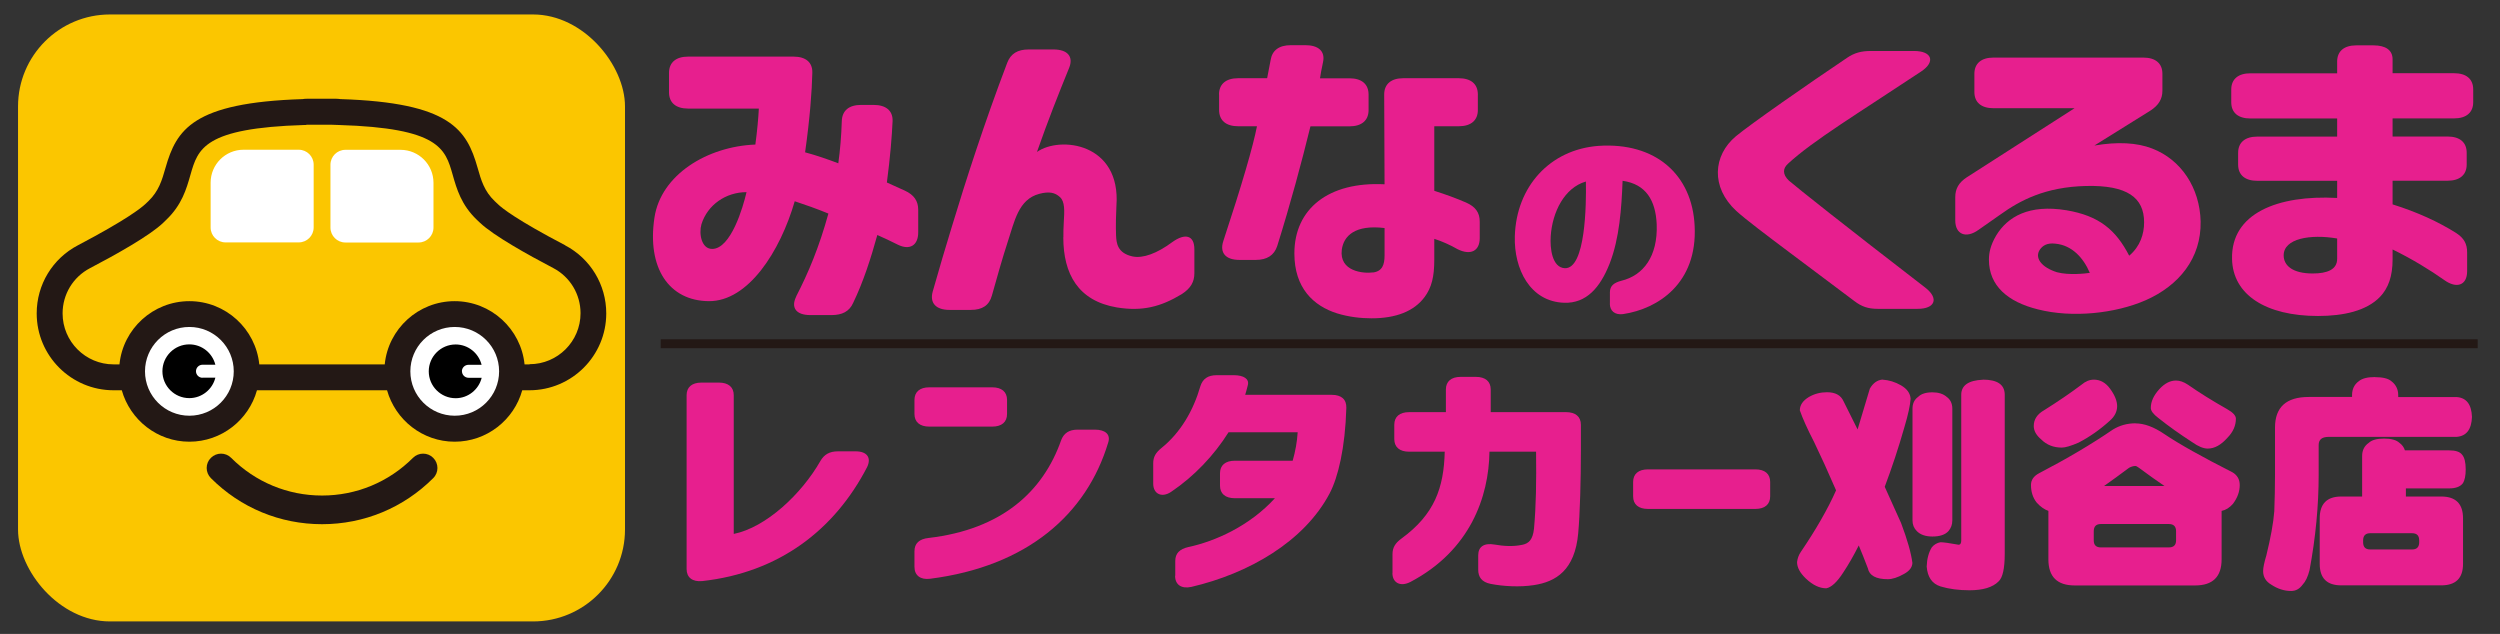 <?xml version="1.0" encoding="UTF-8"?>
<svg id="_レイヤー_2" data-name="レイヤー 2" xmlns="http://www.w3.org/2000/svg" viewBox="0 0 280 71">
  <rect x="0" y="0" width="280" height="71" fill="#333333" stroke="none"/>
  <defs>
    <style>
      .cls-1 {
        stroke: #231815;
        stroke-miterlimit: 10;
      }

      .cls-1, .cls-2 {
        fill: none;
      }

      .cls-3 {
        fill: #231815;
      }

      .cls-3, .cls-4, .cls-2, .cls-5, .cls-6, .cls-7 {
        stroke-width: 0px;
      }

      .cls-5 {
        fill: #fff;
      }

      .cls-6 {
        fill: #fbc600;
      }

      .cls-7 {
        fill: #e71f8e;
      }
    </style>
  </defs>
  <g id="_長期レンタカー" data-name="長期レンタカー">
    <g>
      <g>
        <rect class="cls-6" x="2.02" y="1.62" width="67.98" height="67.98" rx="10.3" ry="10.3"/>
        <g>
          <path class="cls-3" d="m36.07,58.71c-4.7,0-9.13-1.83-12.45-5.16-.63-.63-.63-1.65,0-2.27.63-.63,1.65-.63,2.27,0,2.72,2.72,6.34,4.22,10.18,4.22s7.46-1.5,10.18-4.22c.63-.63,1.65-.63,2.27,0,.63.63.63,1.65,0,2.27-3.33,3.33-7.75,5.16-12.45,5.16Z"/>
          <path class="cls-3" d="m63.3,27.47c-5.43-2.84-7.08-4.16-7.53-4.6l-.36-.34c-1.18-1.13-1.52-2.34-1.92-3.74-1.21-4.25-3.03-7.3-15.35-7.69-.16-.02-.32-.04-.48-.04h-.48c-.4-.01-.8,0-1.15,0-.38,0-.77,0-1.17,0h-.49c-.16,0-.32.01-.48.04-12.32.39-14.13,3.43-15.35,7.69-.4,1.4-.75,2.61-1.92,3.74l-.36.34c-.46.43-2.11,1.75-7.53,4.6-2.85,1.49-4.62,4.41-4.62,7.63,0,4.75,3.86,8.61,8.61,8.61h.92c.93,3.31,3.97,5.76,7.57,5.76s6.65-2.44,7.57-5.76h14.57c.93,3.31,3.97,5.76,7.57,5.76s6.65-2.44,7.57-5.76h.8c4.75,0,8.61-3.86,8.61-8.61,0-3.21-1.77-6.14-4.62-7.63Zm-4,13.34h-.55c-.4-3.97-3.76-7.08-7.83-7.08s-7.44,3.11-7.83,7.08h-14.05c-.4-3.97-3.76-7.08-7.83-7.08s-7.44,3.11-7.83,7.08h-.66c-3.15,0-5.71-2.56-5.71-5.71,0-2.13,1.17-4.07,3.06-5.06,2.91-1.52,6.69-3.64,8.19-5.07l.36-.35c1.75-1.67,2.26-3.46,2.71-5.04.84-2.93,1.5-5.24,12.75-5.58h.16s.12-.03.12-.03h.51s.05,0,.05,0c.37-.01.71,0,1.1,0,.35,0,.71-.01,1.08,0l.85.03c11.25.34,11.92,2.65,12.75,5.58.45,1.58.96,3.37,2.71,5.04l.36.34c1.5,1.42,5.28,3.54,8.19,5.06,1.89.99,3.06,2.93,3.06,5.06,0,3.15-2.56,5.71-5.71,5.71Z"/>
          <g>
            <path class="cls-5" d="m27.28,16.77h6.18c.92,0,1.67.75,1.67,1.67v7.04c0,.92-.75,1.67-1.67,1.67h-8.2c-.92,0-1.67-.75-1.67-1.67v-5.02c0-2.04,1.65-3.69,3.69-3.69Z"/>
            <path class="cls-5" d="m38.68,16.77h8.2c.92,0,1.67.75,1.67,1.67v7.04c0,.92-.75,1.67-1.67,1.67h-6.18c-2.04,0-3.69-1.65-3.69-3.69v-5.02c0-.92.75-1.67,1.67-1.67Z" transform="translate(85.56 43.93) rotate(-180)"/>
          </g>
          <circle class="cls-5" cx="21.21" cy="41.59" r="4.97"/>
          <circle class="cls-5" cx="50.93" cy="41.59" r="4.97"/>
          <path class="cls-4" d="m22.68,42.31c-.4,0-.73-.33-.73-.73s.33-.73.73-.73h1.42s.01,0,.02,0c-.33-1.31-1.51-2.28-2.92-2.28-1.66,0-3.01,1.35-3.01,3.01s1.35,3.01,3.01,3.01c1.41,0,2.6-.98,2.92-2.29,0,0-.02,0-.02,0h-1.42Z"/>
          <path class="cls-4" d="m51.73,41.59c0-.4.33-.73.73-.73h1.48c-.33-1.31-1.51-2.28-2.91-2.28-1.66,0-3.01,1.35-3.01,3.01s1.35,3.01,3.01,3.01c1.41,0,2.59-.98,2.92-2.29h-1.48c-.4,0-.73-.33-.73-.73Z"/>
        </g>
      </g>
      <g>
        <g>
          <path class="cls-7" d="m89.18,33.18c1.37-2.65,2.57-5.52,3.6-9.26-1.33-.55-2.57-.98-3.77-1.38-1.63,5.63-5.22,11.23-9.63,11.19-4.45-.04-6.94-3.71-6.08-9.37.73-4.79,5.91-7.96,11.3-8.17.21-1.56.34-3.02.39-4.03h-7.92c-1.37,0-2.14-.65-2.14-1.82v-2.18c0-1.16.77-1.82,2.14-1.82h11.81c1.37,0,2.14.65,2.1,1.82-.04,1.93-.26,5.01-.81,8.9,1.24.33,2.48.76,3.72,1.23.21-1.53.34-3.09.39-4.72.04-1.2.81-1.82,2.18-1.82h1.37c1.37,0,2.18.62,2.14,1.82-.08,1.71-.26,4-.64,6.87.73.33,1.41.65,2.01.91,1.03.47,1.5,1.16,1.5,2.14v2.54c0,1.45-.94,2.03-2.27,1.38-.81-.4-1.63-.8-2.31-1.09-.73,2.65-1.58,5.27-2.7,7.59-.43.98-1.24,1.38-2.44,1.38h-2.35c-1.63,0-2.22-.84-1.58-2.11Zm-9.42-5.3c2.1,0,3.47-4.69,3.85-6.36-2.31,0-4.37,1.42-5.05,3.6-.3,1.05,0,2.76,1.2,2.76Z"/>
          <path class="cls-7" d="m119.1,26.57c0-.65,0-.91.04-1.63.09-1.38.13-2.36-.43-2.87s-1.2-.65-2.31-.36c-2.35.62-2.78,3.12-3.51,5.3-.64,1.96-1.24,4.11-1.8,6.1-.3,1.09-1.07,1.6-2.35,1.6h-2.4c-1.5,0-2.23-.76-1.88-2.04.73-2.58,1.46-5.05,2.14-7.26,1.58-5.23,3.68-11.73,6.21-18.38.39-1.02,1.16-1.49,2.4-1.49h2.78c1.58,0,2.27.8,1.75,2.07-1.24,3.05-2.31,5.74-3.6,9.41,2.57-1.82,9.42-1.02,8.9,6.03-.04.76-.09,2.29-.04,3.34.04.87.17,1.96,1.84,2.33,1.16.25,2.74-.33,4.45-1.6,1.46-1.05,2.48-.76,2.48.8v2.69c0,.94-.39,1.67-1.41,2.33-2.35,1.42-4.41,1.96-7.28,1.49-4.32-.73-5.99-3.74-5.99-7.85Z"/>
          <path class="cls-7" d="m136.53,10.58c0-1.16.77-1.82,2.14-1.82h3.25l.39-2.03c.17-1.09.94-1.67,2.27-1.67h1.63c1.46,0,2.23.69,1.97,1.89-.17.84-.3,1.45-.34,1.82h3.3c1.37,0,2.14.65,2.14,1.82v1.74c0,1.16-.77,1.82-2.14,1.82h-4.37c-.98,4-2.22,8.61-3.72,13.4-.34,1.05-1.16,1.56-2.4,1.56h-1.84c-1.54,0-2.23-.8-1.8-2.11,2.1-6.36,3.34-10.64,3.77-12.86h-2.1c-1.37,0-2.14-.65-2.14-1.82v-1.74Zm13.23,24.52c-2.65-.84-4.79-2.83-4.79-6.72,0-4.98,3.81-8.06,10.1-7.74l-.04-10.06c0-1.16.77-1.82,2.14-1.82h6.21c1.37,0,2.14.65,2.14,1.82v1.74c0,1.16-.77,1.82-2.14,1.82h-2.74v7.23c1.46.47,2.35.8,3.55,1.31,1.07.47,1.54,1.13,1.54,2.14v1.85c0,1.45-1.03,1.96-2.48,1.24-.81-.47-1.8-.91-2.61-1.16v2.36c0,1.89-.3,3.09-1.07,4.14-1.2,1.63-3.25,2.4-5.95,2.4-1.16,0-2.53-.14-3.85-.55Zm4.02-4.58c1.03-.14,1.29-.87,1.29-1.89v-3.09c-3.3-.4-4.58.87-4.79,2.43-.3,2.43,2.4,2.69,3.51,2.54Z"/>
          <path class="cls-7" d="m180.31,34.02v-1.28c0-.74.46-1.08,1.3-1.3,2.43-.59,4.08-2.72,3.94-6.33-.12-2.65-1.19-4.49-3.82-4.86-.12,3.07-.35,6.45-1.45,9.27-1.07,2.72-2.63,4.47-5.09,4.39-3.82-.12-5.64-3.78-5.53-7.46.17-5.54,3.91-9.69,9.35-10.11,6.43-.44,10.53,3.24,10.79,8.98.32,6.4-4.08,9.27-8.02,9.86-.93.12-1.48-.37-1.48-1.18Zm-5.04-3.98c2.32.07,2.4-7.16,2.35-9.71-2.4.69-3.76,3.41-3.94,6.13-.09,1.33.14,3.51,1.59,3.58Z"/>
          <path class="cls-7" d="m207.69,33.72l-7.32-5.49c-2.57-1.93-4.88-3.67-5.91-4.61-2.87-2.65-2.61-6.21-.04-8.36,1.67-1.38,7.96-5.77,12.46-8.79.81-.55,1.58-.76,2.65-.76h4.84c2.01,0,2.44,1.2.81,2.29-7.06,4.69-12.16,7.77-14.94,10.35-.26.25-.43.51-.43.84s.17.69.56,1.05c1.07.91,5.99,4.83,15.28,11.99,1.54,1.2,1.07,2.36-.86,2.36h-4.49c-1.07,0-1.8-.25-2.61-.87Z"/>
          <path class="cls-7" d="m222.76,29.07c0-.76.17-1.6.81-2.69,1.28-2.11,3.68-3.52,7.88-2.83,3.64.62,5.52,2.18,7.02,5.09,1.24-1.05,1.67-2.43,1.67-3.74,0-2.76-1.88-4.18-6.51-4.07-4.58.11-7.4,1.63-9.59,3.2l-2.44,1.71c-1.41,1.02-2.61.51-2.61-1.05v-2.61c0-.94.39-1.63,1.29-2.22l12.07-7.74h-9.08c-1.37,0-2.14-.65-2.14-1.82v-2.03c0-1.16.77-1.82,2.14-1.82h16.78c1.37,0,2.14.65,2.14,1.82v1.89c0,.94-.43,1.63-1.33,2.22l-6.29,3.92c2.61-.44,4.75-.33,6.46.33,3.25,1.24,5.35,4.4,5.44,8.17.08,4.14-2.44,7.19-6.16,8.83-3.42,1.49-8.22,2-12.07,1.02-3.38-.84-5.48-2.65-5.48-5.56Zm7.62,1.42c1.33.36,3.25.14,3.68.07-.73-1.71-2.01-3.09-3.85-3.27-.94-.11-1.41.22-1.71.62-.69.94.13,2.03,1.88,2.58Z"/>
          <path class="cls-7" d="m249.99,29c-.13-5.09,5.09-7.19,11.77-6.83v-1.92h-8.95c-1.37,0-2.14-.65-2.14-1.82v-1.31c0-1.16.77-1.82,2.14-1.82h8.95v-2.03h-9.72c-1.37,0-2.14-.65-2.14-1.82v-1.42c0-1.16.77-1.82,2.14-1.82h9.72v-1.31c0-1.16.77-1.82,2.14-1.82h1.93c1.37,0,2.14.54,2.14,1.56v1.56h6.89c1.37,0,2.14.65,2.14,1.82v1.42c0,1.16-.77,1.82-2.14,1.82h-6.89v2.03h6.16c1.37,0,2.14.65,2.14,1.82v1.31c0,1.16-.77,1.82-2.14,1.82h-6.16v2.65c2.78.87,5.14,1.96,7.11,3.2.9.58,1.24,1.23,1.24,2.18v2.11c0,1.56-1.16,2-2.57.98-1.54-1.09-3.6-2.36-5.78-3.42v1.13c0,1.85-.47,3.2-1.41,4.18-1.5,1.56-4.07,2.14-6.94,2.14-5.82,0-9.55-2.36-9.63-6.39Zm9.03,1.63c1.63,0,2.74-.44,2.74-1.63v-2.29c-3-.51-5.99,0-5.99,1.89,0,1.13.98,2.03,3.25,2.03Z"/>
        </g>
        <g>
          <path class="cls-7" d="m76.9,63.72v-19.46c0-.9.6-1.41,1.66-1.41h1.96c1.06,0,1.66.51,1.66,1.41v15.54c3.62-.73,7.61-4.48,9.71-8.18.43-.73,1.03-1.07,1.96-1.07h2c1.23,0,1.79.7,1.26,1.78-3.66,7.05-9.87,11.79-18.45,12.75-1.13.11-1.76-.42-1.76-1.35Z"/>
          <path class="cls-7" d="m102.42,46.37v-1.58c0-.9.6-1.41,1.66-1.41h7.05c1.06,0,1.66.51,1.66,1.41v1.58c0,.9-.6,1.41-1.66,1.41h-7.05c-1.06,0-1.66-.51-1.66-1.41Zm0,15.37c0-.88.53-1.38,1.6-1.49,8.18-.96,12.8-5.19,14.82-10.92.3-.82.9-1.21,1.86-1.21h1.93c1.16,0,1.79.54,1.49,1.44-2.42,8.07-9.11,13.88-19.94,15.26-1.09.14-1.76-.37-1.76-1.33v-1.75Z"/>
          <path class="cls-7" d="m131.63,64.48v-1.66c0-.85.5-1.33,1.46-1.55,3.06-.65,6.91-2.4,9.7-5.47h-4.49c-1.07,0-1.66-.51-1.66-1.41v-1.38c0-.9.6-1.41,1.66-1.41h6.48c.3-1.04.5-2.15.56-3.19h-7.74c-1.63,2.6-3.86,4.94-6.41,6.66-1.06.73-2.03.26-2.03-.9v-2.28c0-.74.3-1.21.93-1.72,2.13-1.72,3.56-4.17,4.35-6.91.26-.82.83-1.24,1.83-1.24h1.9c1.13,0,1.76.42,1.59,1.1-.1.4-.2.79-.3,1.1h9.7c1.07,0,1.66.51,1.63,1.46-.13,4.51-.93,7.78-1.86,9.56-2.86,5.44-9.11,9-15.49,10.49-1.13.25-1.83-.25-1.83-1.24Z"/>
          <path class="cls-7" d="m155.96,64.19v-2.12c0-.73.3-1.24,1-1.75,3.72-2.71,4.75-5.7,4.85-9.73h-3.99c-1.06,0-1.66-.51-1.66-1.41v-1.61c0-.9.6-1.41,1.66-1.41h4.12v-2.54c0-.9.6-1.41,1.66-1.41h1.7c1.06,0,1.66.51,1.66,1.41v2.54h8.44c1.06,0,1.66.51,1.66,1.41v2.96c0,3.13-.1,7.05-.3,9.19-.37,4.17-2.53,5.44-4.95,5.81-1.6.25-3.46.14-4.88-.14-.97-.2-1.37-.76-1.37-1.58v-1.61c0-.99.67-1.41,1.83-1.21.96.17,2.06.25,3.09.03.73-.14,1.2-.56,1.33-1.83.23-2.57.27-5.22.23-8.6h-5.22c-.07,5.05-2.16,11.06-8.84,14.58-1.13.59-2.03.11-2.03-.99Z"/>
          <path class="cls-7" d="m182.91,55.59v-1.61c0-.9.6-1.41,1.66-1.41h12.03c1.07,0,1.66.51,1.66,1.41v1.61c0,.9-.6,1.41-1.66,1.41h-12.03c-1.07,0-1.66-.51-1.66-1.41Z"/>
        </g>
      </g>
      <g>
        <path class="cls-7" d="m210.84,42.52c.73.05,1.41.26,2.06.63.68.39,1.04.89,1.09,1.5-.05.73-.28,1.79-.69,3.17-.66,2.32-1.4,4.55-2.21,6.7.59,1.3,1.2,2.66,1.83,4.06.69,1.83,1.12,3.32,1.27,4.47-.02.49-.34.91-.96,1.24-.69.39-1.29.58-1.8.58-1.32,0-2.07-.41-2.23-1.22-.34-.9-.68-1.75-1.02-2.56-.56,1.12-1.14,2.13-1.75,3.05-.68,1.05-1.3,1.63-1.88,1.75-.76,0-1.52-.36-2.29-1.09-.66-.63-.99-1.24-.99-1.85.05-.42.19-.8.41-1.12,1.71-2.52,3.03-4.82,3.96-6.91-.9-2.08-1.72-3.88-2.46-5.41-.76-1.47-1.29-2.66-1.6-3.55,0-.59.34-1.09,1.02-1.5.63-.36,1.3-.53,2.03-.53.93,0,1.55.34,1.85,1.02.51,1,1.03,2.05,1.57,3.15.42-1.39.88-2.91,1.37-4.57.36-.63.83-.96,1.42-1.02Zm5.59,1.42c.68,0,1.21.17,1.6.51.42.3.63.75.63,1.32v12.52c0,.46-.14.85-.43,1.19-.37.41-.97.61-1.8.61-.76,0-1.35-.2-1.75-.61-.32-.32-.48-.72-.48-1.19v-12.52c0-.58.21-1.02.63-1.32.34-.34.87-.51,1.6-.51Zm5.66-1.42c1.61,0,2.42.55,2.44,1.65v17.88c0,1.62-.23,2.65-.69,3.07-.66.66-1.74.99-3.25.99-1.2,0-2.29-.14-3.25-.43-.95-.3-1.46-1.05-1.55-2.23.03-.88.23-1.6.58-2.16.25-.3.58-.49.96-.56.32,0,1,.09,2.03.28.2,0,.3-.16.3-.48v-16.35c.02-1.03.82-1.58,2.41-1.65Z"/>
        <path class="cls-7" d="m239.18,47.42c.98,0,2.06.4,3.22,1.19,1.66,1.12,4.21,2.55,7.64,4.29.54.32.81.8.81,1.42,0,.73-.25,1.43-.76,2.11-.39.44-.81.7-1.27.79v5.43c0,1.95-.99,2.92-2.97,2.92h-13.48c-1.96,0-2.95-.97-2.95-2.92v-5.43c-.47-.17-.91-.48-1.32-.94-.42-.54-.63-1.19-.63-1.96,0-.56.3-1,.91-1.32,3.11-1.62,5.87-3.25,8.25-4.88.76-.47,1.61-.71,2.54-.71Zm-4.67-4.9c.71,0,1.31.33,1.8.99.54.73.81,1.39.81,1.98s-.27,1.15-.81,1.62c-1.1,1-2.27,1.82-3.5,2.46-.86.37-1.49.56-1.88.56-.93,0-1.7-.3-2.31-.91-.56-.47-.84-.97-.84-1.5,0-.75.39-1.34,1.17-1.78,1.56-.98,2.95-1.93,4.16-2.84.46-.39.92-.58,1.4-.58Zm8.4,18.79c.54,0,.81-.26.81-.79v-1.02c0-.54-.27-.81-.81-.81h-7.62c-.52,0-.79.27-.79.81v1.02c0,.52.26.79.79.79h7.62Zm-7.24-6.88h6.75c-.9-.61-1.84-1.28-2.82-2.01-.2-.15-.35-.23-.43-.23-.22,0-.46.07-.71.2-1,.75-1.93,1.42-2.79,2.03Zm8.05-11.81c.41,0,.85.15,1.32.46,1.29.9,2.75,1.81,4.39,2.74.66.37.99.73.99,1.07,0,.78-.31,1.49-.94,2.13-.71.81-1.45,1.22-2.21,1.22-.49,0-1.07-.24-1.73-.71-1.39-.9-2.66-1.8-3.81-2.72-.56-.42-.84-.8-.84-1.12,0-.71.32-1.41.96-2.11.59-.64,1.21-.96,1.85-.96Z"/>
        <path class="cls-7" d="m265.99,42.24c.88,0,1.5.15,1.85.46.51.39.76.91.76,1.57v.2h6.53c1.1.07,1.68.81,1.73,2.23-.05,1.41-.63,2.15-1.73,2.23h-14.32c-.75,0-1.12.3-1.12.91v3.35c0,3.47-.34,7.02-1.02,10.66-.19.75-.45,1.29-.79,1.65-.34.46-.76.69-1.27.69-.78,0-1.52-.24-2.23-.71-.61-.36-.91-.86-.91-1.52,0-.37.12-.96.36-1.75.49-2,.79-3.65.89-4.95.05-1.37.08-2.73.08-4.06v-5.31c0-2.29,1.26-3.43,3.78-3.43h4.85v-.2c0-.68.25-1.2.76-1.57.36-.3.96-.46,1.8-.46Zm1.02,6.88c.81,0,1.39.16,1.73.48.3.22.51.5.61.84h4.95c.73,0,1.21.16,1.45.48.27.3.41.85.41,1.65,0,.71-.11,1.24-.33,1.57-.29.37-.8.56-1.52.56h-4.85v.91h3.96c1.62,0,2.44.81,2.44,2.44v5.1c0,1.61-.81,2.41-2.44,2.41h-11.2c-1.61,0-2.41-.8-2.41-2.41v-5.1c0-1.62.8-2.44,2.41-2.44h2.34v-4.54c0-.64.25-1.13.74-1.47.34-.32.91-.48,1.73-.48Zm3.15,12.42c.52,0,.79-.27.79-.81v-.2c0-.54-.26-.81-.79-.81h-4.7c-.52,0-.79.27-.79.81v.2c0,.54.26.81.79.81h4.7Z"/>
      </g>
      <line class="cls-1" x1="74" y1="38.5" x2="277.5" y2="38.5"/>
      <rect id="_スライス_" data-name="&amp;lt;スライス&amp;gt;" class="cls-2" width="280" height="71"/>
    </g>
  </g>
</svg>
